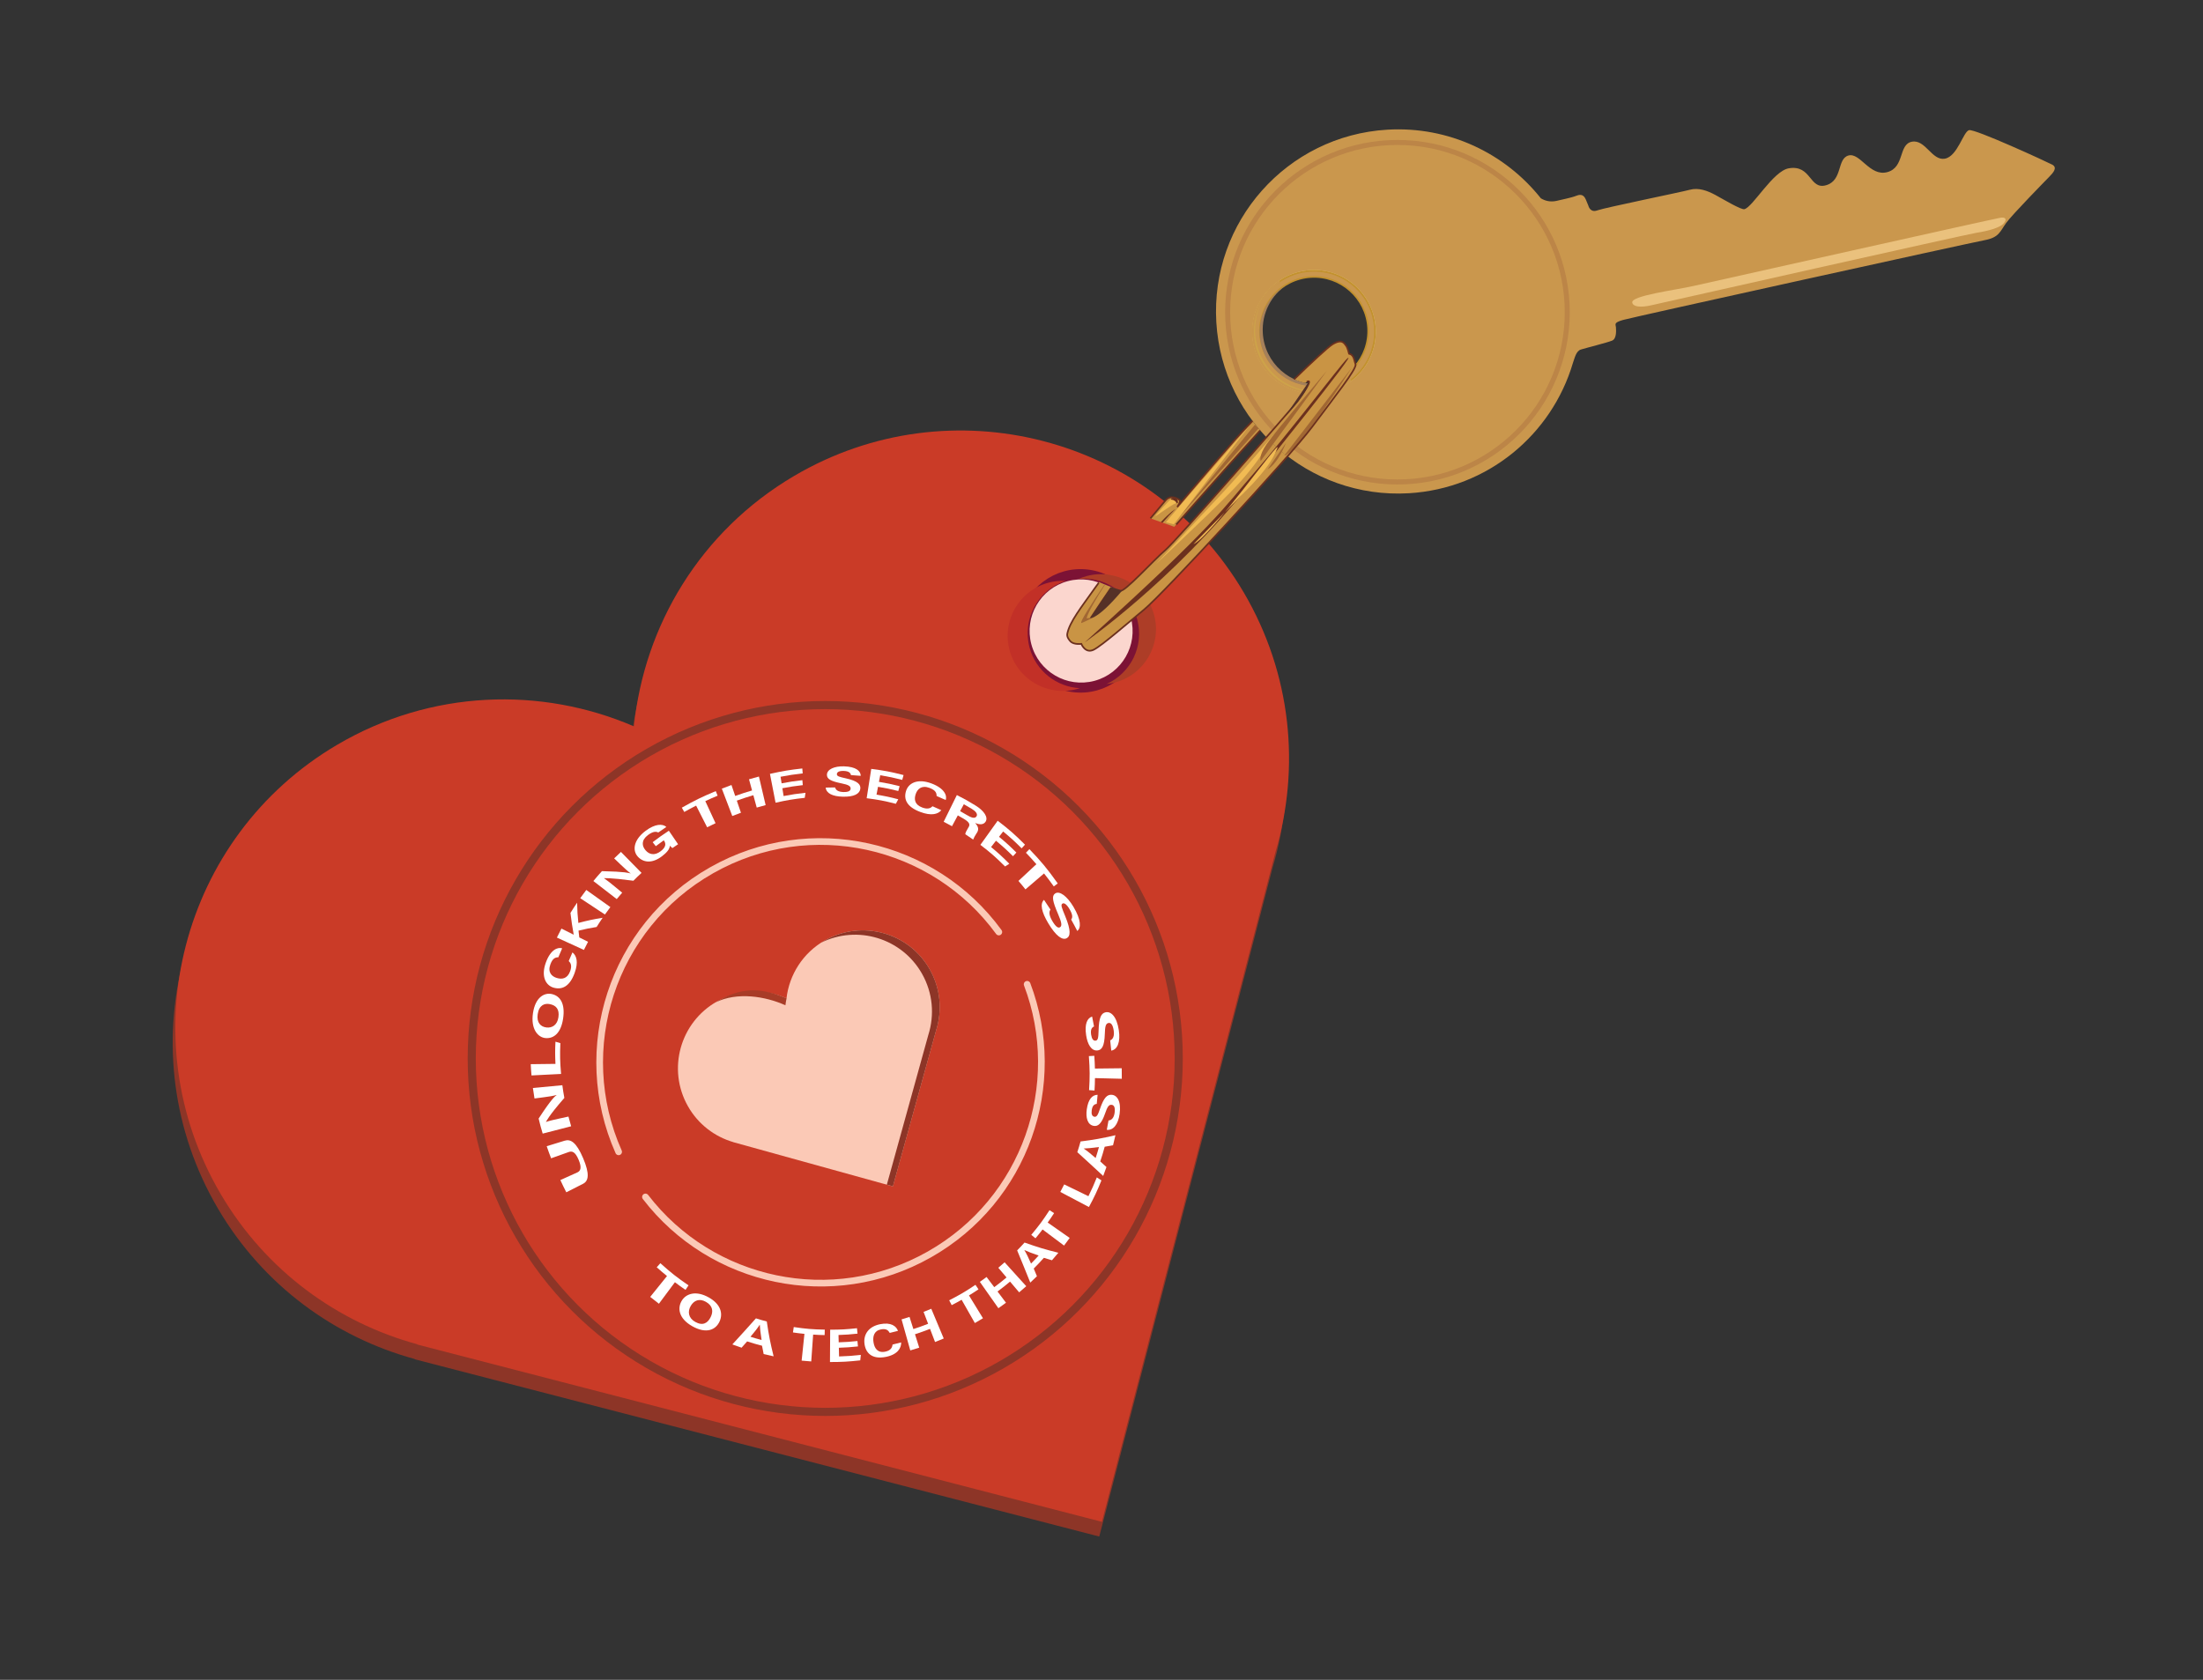 <?xml version="1.0" encoding="UTF-8"?>
<svg xmlns="http://www.w3.org/2000/svg" viewBox="0 0 1319.69 1006.54">
  <rect x="0" y="0" width="1319.69" height="1006.54" fill="#333333" stroke="none"/>
  <defs>
    <style>
      .cls-1 {
        stroke: #bc8547;
        stroke-width: 3px;
      }

      .cls-1, .cls-2, .cls-3, .cls-4, .cls-5 {
        fill: none;
      }

      .cls-1, .cls-2, .cls-3, .cls-6, .cls-7, .cls-8, .cls-5 {
        stroke-miterlimit: 10;
      }

      .cls-2 {
        stroke: #8d3527;
        stroke-width: 4.86px;
      }

      .cls-3 {
        stroke: #eccf88;
      }

      .cls-3, .cls-7, .cls-8 {
        mix-blend-mode: multiply;
      }

      .cls-4 {
        stroke: #fbc9b6;
        stroke-linecap: round;
        stroke-linejoin: round;
        stroke-width: 4px;
      }

      .cls-6 {
        fill: #c59a6b;
        stroke: #7c1235;
        stroke-width: 8.03px;
      }

      .cls-7 {
        fill: #cda349;
        stroke: #ca974d;
      }

      .cls-8 {
        stroke: #c2912e;
      }

      .cls-8, .cls-9 {
        fill: #ca974d;
      }

      .cls-5 {
        stroke: #6b301e;
      }

      .cls-10 {
        isolation: isolate;
      }

      .cls-11 {
        fill: #553127;
      }

      .cls-11, .cls-9, .cls-12, .cls-13, .cls-14, .cls-15, .cls-16, .cls-17, .cls-18, .cls-19, .cls-20, .cls-21, .cls-22, .cls-23, .cls-24, .cls-25 {
        stroke-width: 0px;
      }

      .cls-12 {
        fill: #ca3b27;
      }

      .cls-13 {
        fill: #c99444;
      }

      .cls-14 {
        fill: #c23027;
      }

      .cls-15 {
        fill: #a83c27;
      }

      .cls-16 {
        fill: #a6805a;
      }

      .cls-17 {
        fill: #ad3d27;
      }

      .cls-18 {
        fill: #8d3527;
      }

      .cls-19 {
        fill: #a16733;
      }

      .cls-20 {
        fill: #fbd6ce;
      }

      .cls-21 {
        fill: #fff;
      }

      .cls-22 {
        fill: #fbc9b6;
      }

      .cls-23 {
        fill: #f1bb53;
      }

      .cls-24 {
        fill: #eac17d;
      }

      .cls-25 {
        fill: #6b301e;
      }
    </style>
  </defs>
  <g class="cls-10">
    <g id="Layer_1" data-name="Layer 1">
      <g>
        <g>
          <path class="cls-18" d="M743.42,363.73c-55.09-93.61-175.64-124.84-269.25-69.75-56.22,33.09-89.93,89.79-95.96,150.09-55.64-24-121.58-22.07-177.8,11.02-93.61,55.09-124.84,175.64-69.75,269.25,27.1,46.04,70.03,76.98,117.81,89.99l-.07.14,410.1,106.23,103.9-401.08c15.03-50.51,9.86-106.89-18.98-155.9Z"/>
          <path class="cls-12" d="M745,354.91c-55.09-93.61-175.64-124.84-269.25-69.75-56.22,33.09-89.93,89.79-95.96,150.09-55.64-24-121.58-22.07-177.8,11.02-93.61,55.09-124.84,175.64-69.75,269.25,27.1,46.04,70.03,76.98,117.81,89.99l-.07.14,410.1,106.23,103.9-401.08c15.03-50.51,9.86-106.89-18.98-155.9Z"/>
        </g>
        <g>
          <g>
            <circle class="cls-6" cx="647.3" cy="378.02" r="32.99" transform="translate(187.3 969.87) rotate(-82.43)"/>
            <path class="cls-17" d="M662.83,409.85c1.72-.18,3.44-.49,5.16-.94,17.6-4.69,28.07-22.77,23.38-40.37-4.69-17.6-22.77-28.07-40.37-23.37-1.72.46-3.37,1.05-4.95,1.75,15.85-1.63,30.98,8.44,35.21,24.32,4.23,15.88-3.87,32.15-18.43,38.62Z"/>
            <path class="cls-14" d="M646.86,412.36c-13.9-.73-26.36-10.27-30.14-24.44-4.54-17.01,5.09-34.46,21.62-39.85-3.36-.18-6.8.16-10.23,1.07-17.6,4.69-28.07,22.77-23.37,40.37,4.69,17.6,22.77,28.07,40.37,23.37.59-.16,1.17-.33,1.75-.52Z"/>
          </g>
          <ellipse class="cls-20" cx="647.63" cy="378.09" rx="30.85" ry="30.92" transform="translate(-75.55 179.62) rotate(-14.93)"/>
        </g>
        <path class="cls-9" d="M1229.25,98.6c-3.44-1.8-46.2-21.49-49.7-20.61-3.51.88-6.85,15.75-14.55,17.1-7.7,1.35-11.6-11.76-19.73-10.17-8.13,1.6-4.2,15.37-14.7,18.22-10.5,2.85-16.28-11.93-23.27-9.96-7,1.97-3.34,14.88-13.39,17.81-10.05,2.94-8.75-12.49-22.39-10.13-9.4,1.63-21.52,23.29-26.56,24.48-1.99.47-12.58-5.92-17.41-8.53-4.82-2.6-10.05-4.52-15.31-3.09-5.25,1.42-51.02,10.74-55.38,12.34s-5.35-2.79-5.35-2.79l-1.56-3.77c-1.56-3.77-4.31-2.7-5.76-2.16-1.45.53-1.62.76-11.83,3.04-3.74.83-6.86-.07-9.32-1.55-21.37-26.9-55.07-43.31-91.97-41.12-60.16,3.58-106.02,55.25-102.44,115.4,3.58,60.16,55.25,106.02,115.4,102.44,47.15-2.8,85.51-35.15,98.18-77.96,1.08-2.96,1.87-7.22,4.8-8.14,3.06-.96,15.87-4.17,18.7-5.34,2.82-1.17,2.41-6.26,2.3-8.03-.11-1.77-1.61-2.68,4.3-4.37,5.9-1.69,207.73-46.16,216.53-47.79,8.8-1.64,9.25-5.22,12.95-10.33,3.7-5.11,23.62-25.42,25.92-27.78,2.31-2.36,5.01-5.41,1.57-7.21ZM789.47,230.92c-17.98,1.07-33.42-12.64-34.49-30.62-1.07-17.98,12.64-33.42,30.62-34.49,17.98-1.07,33.42,12.64,34.49,30.62s-12.64,33.42-30.62,34.49Z"/>
        <circle class="cls-1" cx="837.13" cy="187.08" r="101.72"/>
        <path class="cls-3" d="M789.33,235.22c-20.12,1.2-37.41-14.15-38.6-34.27-1.2-20.12,14.15-37.41,34.27-38.6,20.12-1.2,37.41,14.15,38.6,34.27,1.2,20.12-14.15,37.41-34.27,38.6Z"/>
        <path class="cls-8" d="M784.99,162.35c-20.12,1.2-35.47,18.48-34.27,38.6,1.2,20.12,18.48,35.47,38.6,34.27,20.12-1.2,35.47-18.48,34.27-38.6-1.2-20.12-18.48-35.47-38.6-34.27ZM789.12,230.68c-17.87,1.06-33.21-12.56-34.28-30.43-1.06-17.87,12.56-33.21,30.43-34.28,17.87-1.06,33.21,12.56,34.28,30.43,1.06,17.87-12.56,33.21-30.43,34.28Z"/>
        <path class="cls-16" d="M790.96,230.19c-17.98,1.07-33.42-12.64-34.49-30.62-.72-12.03,5.19-22.91,14.56-29.13-10.44,5.95-17.18,17.47-16.42,30.27,1.07,17.98,16.51,31.68,34.49,30.62,5.95-.35,11.43-2.29,16.06-5.36-4.21,2.4-9.03,3.91-14.2,4.21Z"/>
        <path class="cls-24" d="M977.78,181.27c.43,2.55,4.86,3.16,11.44,1.65,6.58-1.5,188.93-42.57,195.1-43.5,6.17-.94,13.64-2.9,15.86-5.44s1.37-3.94-1.72-3.53-173.38,38.55-184.35,40.99c-10.97,2.43-37.02,5.76-36.33,9.83Z"/>
        <path class="cls-7" d="M791.05,233.98c-20.12,1.2-37.41-14.15-38.6-34.27-.75-12.55,4.94-24,14.22-31.13-10.28,6.99-16.73,19.06-15.94,32.37,1.2,20.12,18.48,35.47,38.6,34.27,7.57-.45,14.46-3.18,20.05-7.47-5.26,3.58-11.52,5.83-18.33,6.23Z"/>
        <g>
          <g>
            <path class="cls-13" d="M671.04,353.94l-.06-.02c-.17.06-.47.86.06.02Z"/>
            <path class="cls-13" d="M670.98,353.91l.06.02s-.04-.03-.06-.02Z"/>
            <path class="cls-13" d="M739.78,263.51c-12.86,14.55-34.6,40.3-34.6,40.3,0,0,2.47-3.4,1.38-4.23-1.09-.82-5.45-3.41-8.43.35,0,0-3.68,4.34-8.96,10.68l14.25,5.05c6.72-7.6,12.8-14.42,15.79-17.88,4.66-5.42,20.81-23.55,35.71-39.89-1.59-1.84-3.12-3.73-4.59-5.68-4.27,4.43-7.95,8.35-10.55,11.29Z"/>
            <path class="cls-13" d="M812.01,218.3c-.9-2.62-.88-5.68-3.89-6.39,0,0-.86-3.7-1.82-4.83s-2.19-4.47-8.2-.7c-2.7,1.69-12.14,10.45-22.89,20.9,2.13.95,4.38,1.69,6.7,2.19.4-.34.71-.58.92-.69,4.31-2.33-2.65,7.72-5.54,11.6-.91,1.22-8.49,10.02-18.63,21.66,3.92,4.09,8.14,7.88,12.64,11.32,6.74-7.71,11.98-13.93,14.66-17.52,13.28-17.8,26.94-34.92,26.05-37.54Z"/>
            <path class="cls-13" d="M758.67,262.03c-22,25.23-56.08,63.81-60.63,67.63-6.64,5.58-24.87,25.78-27,24.27-.53.83-.23.04-.06-.02l-12.77-5.16c-1.15,1.53-1.35,2.26-2.26,3.54-8.17,11.56-15.24,20.36-16.6,27.45-.39,2.05,1.29,3.85,1.82,4.46,1.95,2.24,6.59,1.6,6.59,1.6,0,0,2.38,6.09,7.5,3.45,5.12-2.64,20.03-15.73,30.15-24.04,8.76-7.19,59.18-61.29,85.91-91.87-4.5-3.44-8.73-7.23-12.64-11.32Z"/>
          </g>
          <path class="cls-25" d="M649.67,385.02c78.19-70.37,84.21-81.82,102.2-102.37,18.77-21.42,51.53-64.35,54.76-67.41,10.99-10.44-57.87,74.93-57.87,74.93-46.73,58.57-99.09,94.84-99.09,94.84Z"/>
          <g>
            <path class="cls-25" d="M665.27,351.76c-3.83,5.54-8,11.72-12.52,18.63l2.59-.9s4.67-7.21,11.48-17.05l-1.54-.68Z"/>
            <path class="cls-25" d="M695.36,312.88l1.07.35c2.67-3.07,5.24-5.84,7.63-8.16,0,0-2.49,1.2-8.7,7.81Z"/>
          </g>
          <path class="cls-19" d="M759.4,281.17l10.95-15.77s-4.56,12.04-10.95,15.77Z"/>
          <path class="cls-19" d="M769.31,273.02l40.45-52.66s-32.22,50.83-40.45,52.66Z"/>
          <path class="cls-19" d="M706.14,310.13l45.61-55.64,2.16,2.25s-45.69,51.04-47.77,53.39Z"/>
          <path class="cls-23" d="M692.39,338.08s30.38-32.49,41.12-43.96c10.73-11.46,30.01-34.24,30.01-34.24,0,0-8.78,17.37-26.4,35.04-17.63,17.68-44.72,43.16-44.72,43.16Z"/>
          <path class="cls-19" d="M755.2,276.23l39.69-54.1s-31.14,36.69-36.13,43.96-3.56,10.14-3.56,10.14Z"/>
          <path class="cls-23" d="M750.45,289.86c7.23-7.99,12.05-14.21,14.74-21.34s-39.7,52.91-50.24,57.54l35.5-36.21Z"/>
          <path class="cls-23" d="M748.8,254.67s-49.68,57.07-50.35,58.29l4.67,1.2s44.15-57.77,45.68-59.5Z"/>
          <path class="cls-25" d="M702.24,300.51s-1.46-1.43-.29-1.96,3.2-.47,3.61,1.77-1.57.81-3.32.2Z"/>
          <path class="cls-23" d="M700.49,299.9s-7.95,8.33-8.35,9.24,10.13-7.13,12.01-7.44-2.07-3.48-3.66-1.8Z"/>
          <path class="cls-5" d="M750.32,252.23c-4.27,4.42-7.95,8.35-10.54,11.28-12.86,14.55-34.6,40.3-34.6,40.3,0,0,2.47-3.4,1.38-4.23-1.09-.82-5.45-3.41-8.43.35,0,0-3.68,4.34-8.96,10.68M658.23,349.15c-.83,1.12-1.59,2.18-2.28,3.15-8.17,11.56-15.24,20.36-16.6,27.45-.39,2.05,1.29,3.85,1.82,4.46,1.95,2.24,6.59,1.6,6.59,1.6,0,0,2.38,6.09,7.5,3.45,5.12-2.64,20.03-15.73,30.15-24.04,10.97-9.01,87.28-91.58,100.56-109.38,13.28-17.8,26.94-34.92,26.05-37.54-.9-2.62-.88-5.68-3.89-6.39,0,0-.86-3.7-1.82-4.83s-2.19-4.47-8.2-.7c-2.7,1.69-12.14,10.45-22.89,20.9M782.84,228.78c4.31-2.33-2.65,7.72-5.54,11.6-2.88,3.88-72.62,83.7-79.26,89.29-6.64,5.58-24.87,25.78-27,24.27M704.61,314.31c6.24-7.05,11.78-13.27,14.58-16.52,4.66-5.41,20.81-23.55,35.71-39.88"/>
          <path class="cls-19" d="M655.86,369.48c-1.99.89-4.94,1.02-4.94,1.02.78-3.57,6.53-13.1,11.03-20.2l-.26-.11c-6.41,9.41-15.63,23.38-13.77,23.1.61-.09,9.68-4.58,7.95-3.81Z"/>
          <path class="cls-11" d="M653.04,370.37s4.35,1.13,19.22-16.54l-6.69-2.09-12.52,18.63Z"/>
          <path class="cls-11" d="M784.15,228.28s1.64,4.18-14.14,21.04c0,0,14.35-21.17,13.43-19.71s.71-1.33.71-1.33Z"/>
        </g>
        <g>
          <path class="cls-22" d="M556.94,580.83c-12.53-22.13-40.62-29.91-62.75-17.38-13.29,7.53-21.4,20.67-23.05,34.76-12.93-5.84-28.37-5.64-41.66,1.89-22.13,12.53-29.91,40.62-17.38,62.75,6.16,10.88,16.09,18.29,27.22,21.52l-.02.03,95.57,26.47,25.89-93.47c3.72-11.76,2.73-24.98-3.83-36.56Z"/>
          <g>
            <path class="cls-15" d="M470.5,602.37c.16-1.41.4-2.81.69-4.19-13.24-5.58-25.05-7.52-40.15,1.03-.78.44-1.53.9-2.28,1.38,12.73-6.28,29.57-3.72,41.74,1.78Z"/>
            <path class="cls-18" d="M494.19,563.45c-.78.44-1.54.9-2.28,1.38,21.73-10.72,48.31-2.73,60.4,18.62,6.56,11.58,7.55,24.8,3.83,36.56l-24.88,89.84,3.63,1.01,25.89-93.47c3.72-11.76,2.73-24.98-3.83-36.56-12.53-22.13-40.62-29.91-62.75-17.38Z"/>
          </g>
          <g>
            <path class="cls-4" d="M615.3,589.79c22.76,60.01-1.01,129.28-58.58,161.88-58.11,32.91-130.55,17.06-170.06-34.46"/>
            <path class="cls-4" d="M370.59,690.18c-27.35-61.5-4.02-134.89,55.76-168.74,59.07-33.45,132.94-16.52,171.99,37.03"/>
          </g>
          <circle class="cls-2" cx="494.35" cy="634.24" r="211.76"/>
        </g>
        <g>
          <path class="cls-21" d="M335.67,707.1c4.07-1.83,6.1-2.75,10.17-4.58,1.8-.81,2.9-2.59.77-7.61-2.11-4.98-4.01-5.29-5.95-4.6-4.21,1.5-6.31,2.25-10.52,3.75-1.12-2.91-1.65-4.36-2.64-7.25,4.31-1.32,6.46-1.98,10.77-3.31,3.52-1.08,6.95.83,11.05,10.48,4.03,9.5,3.29,13.66-.05,15.35-4.01,2.04-6.02,3.06-10.03,5.1-1.49-2.94-2.21-4.41-3.56-7.33Z"/>
          <path class="cls-21" d="M342.14,674.86c-6.82,1.76-10.23,2.64-17.05,4.4-1.08-3.63-1.56-5.43-2.43-9.02,8.06-12.36,9.97-13.44,10.73-14.03,0-.03,0-.05-.01-.09-2.03.58-4.89,1.01-7.76,1.38-2.18.28-3.26.42-5.44.71-.43-2.53-.62-3.78-.95-6.29,7.06-.66,10.59-.99,17.64-1.65.4,3.02.64,4.54,1.2,7.6-9.94,11.43-10.52,13.72-11.04,14.36,0,.02,0,.03.01.05,2.11-.72,5.08-1.4,8.16-2.07,2.13-.46,3.2-.7,5.33-1.16.6,2.31.92,3.47,1.61,5.8Z"/>
          <path class="cls-21" d="M318.39,644.4c-.24-2.71-.32-4.06-.45-6.74,5.92-.07,8.88-.11,14.8-.18-.24-5.38-.24-8.04,0-13.29,1.18.34,1.77.52,2.94.85-.3,7.25-.22,10.95.43,18.47-7.09.36-10.64.54-17.73.9Z"/>
          <path class="cls-21" d="M330.74,595.68c4.99,1.21,7.88,5.86,6.59,14.64-1.27,8.59-5.48,12.11-10.53,11.7-4.37-.35-9-5.12-7.51-15.04,1.41-9.38,6.79-12.43,11.46-11.3ZM327.31,615.66c3.53.42,6.53-1.56,7.2-6.05.74-4.93-1.43-7.18-5.09-7.93-3.22-.66-6.51.59-7.32,6.03-.75,5.05,1.8,7.54,5.21,7.94Z"/>
          <path class="cls-21" d="M342.91,570.68c2.45,1.87,3.72,5.73,1.32,12.33-2.94,8.1-7.51,10.17-12.43,8.85-4.87-1.3-7.85-6.77-4.8-15.13,2.82-7.74,7.1-9.32,9.76-8.5-.96,2.13-1.42,3.21-2.3,5.38-1.6.02-3.37.4-4.77,4.27-1.71,4.69.75,7.17,3.82,8.11,3.25,1,6.41.42,8.04-4.05,1.27-3.49.18-5.1-.86-6.07.85-2.1,1.3-3.14,2.23-5.2Z"/>
          <path class="cls-21" d="M333.6,561.79c1.06-2.18,1.6-3.25,2.74-5.38,2.94,1.47,4.41,2.2,7.34,3.67-.73-3.79-1.52-9.22-1.95-13.05,1.54-2.49,2.34-3.72,3.99-6.14.1,4.93.25,7.36.74,12.14,5.85-1.53,8.77-2.15,14.55-3.09-1.49,2.17-2.21,3.27-3.61,5.51-4.32.72-6.5,1.15-10.85,2.19.16,1.64.26,2.45.47,4.07,2.1,1.05,3.15,1.57,5.25,2.62-1.03,1.93-1.52,2.9-2.48,4.87-6.48-2.97-9.72-4.45-16.2-7.41Z"/>
          <path class="cls-21" d="M351.22,533.26c5.77,4.11,8.66,6.17,14.42,10.28-1.34,1.75-1.99,2.64-3.27,4.44-5.92-3.91-8.87-5.87-14.79-9.78,1.42-2,2.15-2.99,3.64-4.94Z"/>
          <path class="cls-21" d="M369.46,538.74c-5.6-4.33-8.4-6.49-14-10.82,2-2.41,3.02-3.6,5.13-5.93,14.21.32,16.22,1.11,17.13,1.39.02-.02.03-.03.05-.05-1.71-1.25-3.82-3.21-5.91-5.2-1.58-1.51-2.37-2.27-3.95-3.78,1.6-1.57,2.41-2.35,4.06-3.88,4.93,5.03,7.4,7.54,12.34,12.57-1.99,1.84-2.96,2.78-4.87,4.7-14.73-1.95-16.78-1.45-17.58-1.54-.01.01-.02.02-.03.03,1.87,1.26,4.24,3.18,6.67,5.19,1.69,1.39,2.53,2.09,4.22,3.48-1.33,1.51-1.99,2.28-3.27,3.83Z"/>
          <path class="cls-21" d="M406.19,505.87c-1.36.9-2.04,1.36-3.38,2.29-.49-.36-1.09-.93-1.53-1.41-.13,2.23-2.03,4.24-4.72,6.31-5.64,4.32-10.98,4.04-14.45.27-3.42-3.72-2.58-10.06,4.55-15.43,5.76-4.34,10.27-4.42,12.52-2.39-1.96,1.3-2.93,1.96-4.85,3.32-1.1-.58-2.95-.89-6.18,1.54-4.14,3.12-3.63,6.56-1.45,9.1,2.17,2.54,5.35,3.41,9.07.59,3.32-2.51,3.24-4.66,1.91-6.47-.02-.03-.03-.04-.05-.07-1.94,1.37-2.89,2.07-4.78,3.51-.75-.95-1.13-1.43-1.88-2.38,3.79-2.87,5.73-4.25,9.7-6.88,3.65,5.34,5.2,7.63,5.52,8.09Z"/>
          <path class="cls-21" d="M417.02,482.73c-2.88,1.46-4.3,2.22-7.12,3.8-.58-1.03-.88-1.54-1.46-2.57,7.9-4.44,11.98-6.43,20.33-9.93.45,1.1.67,1.64,1.12,2.74-2.98,1.25-4.46,1.9-7.38,3.27,2.45,5.29,3.68,7.93,6.13,13.22-2.03.95-3.03,1.44-5.03,2.45-2.64-5.2-3.96-7.8-6.6-12.99Z"/>
          <path class="cls-21" d="M432.41,472.56c2.3-.91,3.45-1.34,5.77-2.18.9,2.62,1.34,3.93,2.24,6.56,4-1.43,6.02-2.1,10.09-3.3-.73-2.68-1.09-4.02-1.82-6.69,2.37-.7,3.55-1.03,5.94-1.65,1.61,6.85,2.41,10.27,4.02,17.12-2.15.56-3.21.86-5.34,1.48-.81-2.96-1.21-4.44-2.02-7.4-4,1.18-5.98,1.83-9.91,3.24.99,2.9,1.49,4.35,2.48,7.25-2.09.75-3.13,1.14-5.19,1.96-2.5-6.56-3.75-9.83-6.26-16.39Z"/>
          <path class="cls-21" d="M480.89,470.45c-4.91.57-7.36.94-12.22,1.86.3,1.87.45,2.81.74,4.68,5.22-.99,7.84-1.38,13.11-1.95-.18,1.21-.27,1.81-.44,3.02-7.05.79-10.56,1.38-17.49,2.92-1.34-6.91-2.01-10.37-3.36-17.28,7.68-1.71,11.57-2.36,19.38-3.24.1,1.19.14,1.78.24,2.97-5.33.6-7.99,1-13.27,2,.25,1.58.38,2.37.63,3.94,4.95-.94,7.44-1.32,12.44-1.89.1,1.19.15,1.78.25,2.97Z"/>
          <path class="cls-21" d="M500.27,471.83c.35,1.61,1.93,2.65,4.86,2.75,3.13.1,4.3-.68,4.42-1.93.15-1.61-1.33-2.42-5.38-3.24-6.49-1.32-8.81-2.59-8.8-5.15.01-3.28,4.49-5.24,10.23-5.07,7.23.22,10.02,2.82,10.01,5.69-2.34-.22-3.51-.31-5.85-.44-.25-1.32-1.23-2.4-4.38-2.5-2.66-.08-4,.66-4.05,1.9-.05,1.32,1.41,1.66,5.45,2.56,7.28,1.62,8.91,3.76,8.58,6.29-.37,2.87-3.59,4.91-10.67,4.68-5.9-.19-9.72-1.95-10.06-5.45,2.25-.07,3.38-.09,5.63-.09Z"/>
          <path class="cls-21" d="M538.12,473.98c-4.83-1.22-7.27-1.72-12.15-2.53-.36,1.88-.54,2.82-.9,4.71,5.24.87,7.85,1.42,13.03,2.77-.58,1.08-.87,1.62-1.45,2.71-6.93-1.77-10.43-2.44-17.48-3.34,1.1-7.03,1.65-10.55,2.74-17.58,7.8,1,11.68,1.74,19.36,3.7-.32,1.16-.47,1.74-.79,2.9-5.24-1.34-7.89-1.89-13.19-2.78-.3,1.58-.45,2.38-.76,3.96,4.98.83,7.46,1.34,12.37,2.58-.31,1.16-.47,1.74-.78,2.9Z"/>
          <path class="cls-21" d="M563.89,485.47c-1.97,2.4-5.98,3.55-12.61,1.05-8.14-3.06-10.01-7.6-8.55-12.48,1.44-4.83,6.91-7.76,15.32-4.58,7.78,2.94,9.37,7.28,8.47,9.92-2.17-1.02-3.27-1.5-5.46-2.43.01-1.59-.35-3.38-4.24-4.84-4.71-1.78-7.25.64-8.27,3.68-1.09,3.22-.61,6.36,3.88,8.06,3.51,1.32,5.18.28,6.19-.74,2.12.9,3.18,1.37,5.28,2.35Z"/>
          <path class="cls-21" d="M573.78,488.57c-1.4,2.59-2.1,3.89-3.49,6.49-1.98-1.11-2.98-1.64-4.99-2.66,3.16-6.4,4.74-9.6,7.9-16,4.54,2.3,6.79,3.56,11.2,6.27,5.12,3.15,7.73,7.11,5.98,9.73-1.35,2.02-3.81,1.69-6.24.77,2.16,2.25,2.25,4.06,1.03,5.9-.1.15-.15.23-.26.38-.87,1.31-1.58,2.65-1.94,3.62-1.87-1.32-2.81-1.96-4.71-3.19.04-.86.57-1.95,1.71-3.82.1-.16.15-.24.25-.4,1.06-1.74.4-3.07-2.95-5.07-1.4-.83-2.1-1.24-3.51-2.02ZM575.15,486.03c1.6.9,2.4,1.36,3.99,2.31,2.52,1.51,4.81,2.46,5.85.79.87-1.4-.58-3.07-2.76-4.4-1.93-1.17-2.9-1.74-4.85-2.83-.89,1.65-1.34,2.48-2.23,4.13Z"/>
          <path class="cls-21" d="M606.83,513.04c-3.98-3.95-6.03-5.8-10.2-9.27-1.17,1.51-1.76,2.27-2.93,3.78,4.48,3.72,6.67,5.72,10.92,10.01-1.02.65-1.53.97-2.55,1.63-5.7-5.69-8.67-8.28-14.78-12.95,4.14-5.78,6.22-8.67,10.36-14.45,6.77,5.18,10.06,8.04,16.37,14.34-.81.88-1.21,1.31-2.02,2.19-4.31-4.31-6.53-6.32-11.07-10.09-.99,1.27-1.48,1.91-2.46,3.18,4.25,3.53,6.33,5.42,10.39,9.44-.81.88-1.21,1.32-2.02,2.2Z"/>
          <path class="cls-21" d="M620.84,517.84c-2.46-2.85-3.71-4.23-6.26-6.88.83-.86,1.24-1.29,2.07-2.15,7.15,7.45,10.56,11.55,16.98,20.54-.94.72-1.41,1.08-2.36,1.8-2.29-3.21-3.46-4.76-5.85-7.77-4.45,3.81-6.68,5.72-11.13,9.54-1.65-2.08-2.49-3.1-4.2-5.07,4.29-4,6.44-6,10.74-10.01Z"/>
          <path class="cls-21" d="M629.28,545.04c-1.05,1.32-.8,3.61,1.12,6.86,2.06,3.48,3.48,4.34,4.56,3.72,1.38-.79,1.02-2.94-1.09-7.82-3.38-7.82-3.92-10.89-1.86-12.38,2.63-1.92,7.23,1.56,11.01,7.9,4.76,7.99,4.61,12.81,2.31,14.5-1.43-2.79-2.17-4.16-3.66-6.83.89-1.06,1.08-2.8-1-6.28-1.75-2.94-3.26-3.92-4.27-3.24-1.09.72-.37,2.45,1.68,7.41,3.68,8.93,3.11,12.19.86,13.33-2.55,1.29-6.4-1.29-11.05-9.12-3.88-6.53-5.05-11.49-2.48-13.9,1.58,2.29,2.36,3.47,3.89,5.87Z"/>
        </g>
        <g>
          <path class="cls-21" d="M399.56,764.6c-2.48-2.02-3.72-3.07-6.15-5.25.87-.97,1.3-1.46,2.17-2.43,6.58,5.89,9.97,8.53,16.88,13.27-.73,1.08-1.09,1.62-1.81,2.71-2.56-1.76-3.83-2.67-6.35-4.58-3.83,5.15-5.75,7.73-9.58,12.88-2.1-1.59-3.15-2.41-5.22-4.1,4.03-5,6.04-7.5,10.07-12.5Z"/>
          <path class="cls-21" d="M431.07,791.79c-2.28,5.08-7.95,7.64-16.36,2.89-8.23-4.65-9.12-11.01-6.11-15.61,2.61-3.98,8.43-5.89,15.99-1.64,7.16,4.02,8.61,9.61,6.48,14.36ZM413.81,782.46c-1.99,3.31-1.52,7.27,2.63,9.6,4.56,2.57,7.5.77,9.29-2.86,1.58-3.2,1.44-6.71-2.86-9.14-3.99-2.25-7.15-.8-9.06,2.39Z"/>
          <path class="cls-21" d="M447.56,803.79c-1.31,1.51-1.98,2.26-3.33,3.75-2.21-.74-3.32-1.13-5.52-1.96.62-.57,13.52-14.91,14.13-15.62,2.59.82,3.9,1.19,6.5,1.88,1.23,8.35,2.05,12.53,4.09,20.87-2.39-.49-3.58-.76-5.97-1.35-.41-2-.61-3-.98-5-3.58-.93-5.37-1.44-8.92-2.59ZM456.22,802.93c-.66-4.24-1-7.23-1.07-9.14-.02,0-.02,0-.04-.01-1.2,1.9-3.2,4.46-5.55,7.21,2.66.84,3.99,1.22,6.67,1.93Z"/>
          <path class="cls-21" d="M481.9,799.25c-2.76-.28-4.13-.45-6.89-.85.19-1.29.29-1.94.48-3.23,7.44,1.1,11.17,1.4,18.59,1.55-.04,1.31-.05,1.96-.09,3.27-2.75-.06-4.13-.11-6.88-.3-.46,6.43-.68,9.65-1.14,16.08-2.3-.15-3.45-.25-5.75-.48.67-6.41,1-9.62,1.67-16.03Z"/>
          <path class="cls-21" d="M513.96,806.78c-4.56.48-6.85.64-11.45.8.05,2.09.08,3.13.13,5.21,5.24-.18,7.85-.37,13.04-.95-.13,1.32-.2,1.98-.35,3.29-7.21.78-10.84.99-18.14,1,.05-7.75.07-11.63.12-19.38,6.46,0,9.68-.19,16.06-.88.13,1.3.19,1.95.32,3.25-4.53.49-6.81.65-11.38.81.04,1.76.07,2.63.11,4.39,4.51-.15,6.76-.31,11.23-.78.12,1.3.19,1.95.31,3.25Z"/>
          <path class="cls-21" d="M539.84,804.38c.12,3.35-2.14,7.26-9.1,8.66-8.54,1.71-12.23-2.47-12.89-7.96-.65-5.42,2.38-10.2,9.38-11.62,6.48-1.31,9.71,1.16,10.69,4-1.96.52-2.95.76-4.92,1.22-.85-1.44-1.97-2.76-5.34-2.09-4.08.82-4.93,4.22-4.4,7.66.56,3.64,2.46,6.59,7.01,5.67,3.56-.72,4.23-2.74,4.4-4.26,2.08-.48,3.11-.74,5.17-1.29Z"/>
          <path class="cls-21" d="M540.08,790.57c1.92-.56,2.87-.85,4.77-1.47.92,2.91,1.38,4.36,2.3,7.27,3.57-1.16,5.34-1.79,8.83-3.16-1.09-2.85-1.63-4.27-2.72-7.12,1.86-.72,2.78-1.1,4.62-1.88,2.99,7.12,4.48,10.68,7.46,17.81-2.07.88-3.11,1.3-5.2,2.12-1.2-3.15-1.8-4.73-3.01-7.88-3.57,1.39-5.37,2.03-9.01,3.22,1.02,3.22,1.53,4.82,2.54,8.04-2.13.7-3.21,1.03-5.36,1.65-2.09-7.44-3.14-11.16-5.23-18.6Z"/>
          <path class="cls-21" d="M576.05,778.83c-2.35,1.34-3.54,1.98-5.95,3.22-.59-1.16-.89-1.74-1.49-2.9,6.49-3.35,9.65-5.21,15.73-9.28.73,1.08,1.09,1.62,1.82,2.7-2.25,1.51-3.39,2.24-5.7,3.65,3.35,5.47,5.03,8.21,8.38,13.68-1.93,1.18-2.9,1.75-4.86,2.87-3.17-5.58-4.76-8.37-7.93-13.95Z"/>
          <path class="cls-21" d="M586.97,768.09c1.63-1.14,2.44-1.72,4.04-2.91,1.83,2.44,2.75,3.65,4.59,6.09,3.01-2.24,4.48-3.4,7.36-5.81-1.97-2.33-2.96-3.49-4.93-5.82,1.53-1.28,2.29-1.93,3.78-3.26,5.19,5.73,7.78,8.59,12.96,14.32-1.68,1.49-2.53,2.23-4.25,3.67-2.18-2.57-3.27-3.86-5.45-6.43-2.94,2.45-4.44,3.64-7.51,5.93,2.03,2.69,3.04,4.04,5.07,6.73-1.8,1.34-2.71,2-4.55,3.28-4.44-6.32-6.66-9.47-11.11-15.79Z"/>
          <path class="cls-21" d="M619.26,760.14c.78,1.82,1.16,2.73,1.91,4.58-1.57,1.55-2.37,2.31-3.99,3.81-.25-.79-7.49-18.44-7.86-19.29,1.81-1.84,2.7-2.78,4.43-4.7,7.9,2.8,11.96,4.03,20.25,6.11-1.5,1.83-2.26,2.73-3.82,4.51-1.95-.57-2.91-.86-4.84-1.47-2.37,2.64-3.59,3.93-6.09,6.44ZM622.19,752.33c-4.03-1.39-6.81-2.48-8.52-3.3-.01.01-.02.02-.03.03,1.16,1.9,2.57,4.79,4,8.08,1.86-1.89,2.77-2.85,4.55-4.81Z"/>
          <path class="cls-21" d="M624.54,736.69c-1.66,2.16-2.51,3.22-4.25,5.31-1.01-.83-1.51-1.24-2.52-2.07,4.71-5.63,6.91-8.59,10.93-14.78,1.1.7,1.65,1.05,2.75,1.76-1.49,2.29-2.26,3.42-3.85,5.64,5.28,3.69,7.91,5.54,13.19,9.23-1.32,1.85-2,2.76-3.38,4.57-5.15-3.86-7.72-5.79-12.87-9.65Z"/>
          <path class="cls-21" d="M635.17,714.21c.96-1.78,1.42-2.69,2.32-4.51,5.81,2.82,8.71,4.23,14.52,7.06,2.17-4.41,3.18-6.66,5.03-11.26,1.11.71,1.67,1.07,2.77,1.79-2.67,6.58-4.18,9.77-7.5,15.96-6.86-3.62-10.29-5.42-17.14-9.04Z"/>
          <path class="cls-21" d="M659.1,695.93c1.5,1.33,2.24,2,3.72,3.36-.75,2.15-1.14,3.22-1.96,5.34-.57-.62-14.81-13.62-15.5-14.24.83-2.54,1.22-3.82,1.94-6.42,8.34-1.06,12.53-1.81,20.89-3.75-.53,2.43-.81,3.63-1.43,6.02-2,.38-3,.56-5,.89-.97,3.57-1.5,5.33-2.66,8.8ZM658.32,687.31c-4.24.57-7.22.84-9.12.88,0,.02,0,.02-.01.04,1.88,1.23,4.42,3.27,7.15,5.66.85-2.6,1.25-3.92,1.99-6.58Z"/>
          <path class="cls-21" d="M664.07,671.38c1.8-.09,3.23-1.58,3.64-4.65.44-3.28-.41-4.56-1.77-4.72-1.75-.21-2.6,1.3-3.95,5.19-2.16,6.22-4.26,7.96-7,7.39-3.52-.73-4.66-4.88-3.97-9.82.86-6.22,3.37-8.73,6.49-8.77-.17,2.2-.27,3.29-.51,5.46-1.46.16-2.62.99-3.01,3.8-.33,2.37.26,3.66,1.59,3.89,1.42.25,2.09-1,3.37-4.76,2.33-6.78,4.29-8.62,7.06-8.39,3.15.26,5.74,3.79,4.69,11.45-.88,6.39-3.85,9.99-7.68,9.53.45-2.22.66-3.34,1.04-5.59Z"/>
          <path class="cls-21" d="M655.93,646c-.04,3-.09,4.49-.27,7.45-1.3-.09-1.95-.14-3.25-.24.48-7.98.47-12.07-.13-20.39,1.3-.08,1.95-.12,3.25-.19.22,3.08.29,4.61.37,7.65,6.43-.07,9.64-.11,16.07-.18.06,2.53.07,3.79.04,6.3-6.43-.16-9.65-.24-16.08-.4Z"/>
          <path class="cls-21" d="M665.04,623.39c1.69-.63,2.62-2.61,2.11-5.97-.55-3.59-1.75-4.69-3.09-4.45-1.73.3-2.09,2.16-2.23,6.65-.23,7.19-1.74,9.6-4.52,9.82-3.57.28-5.85-3.7-6.66-9.1-1.02-6.8.61-10.24,3.57-11.23.51,2.39.74,3.58,1.15,5.94-1.34.61-2.2,1.84-1.74,4.91.39,2.59,1.33,3.76,2.66,3.61,1.43-.17,1.7-1.66,1.81-6.01.21-7.84,1.51-10.42,4.22-11,3.08-.67,6.63,2.33,7.9,10.72,1.06,6.99-.75,11.61-4.53,12.26-.21-2.45-.34-3.68-.64-6.15Z"/>
        </g>
      </g>
    </g>
  </g>
</svg>